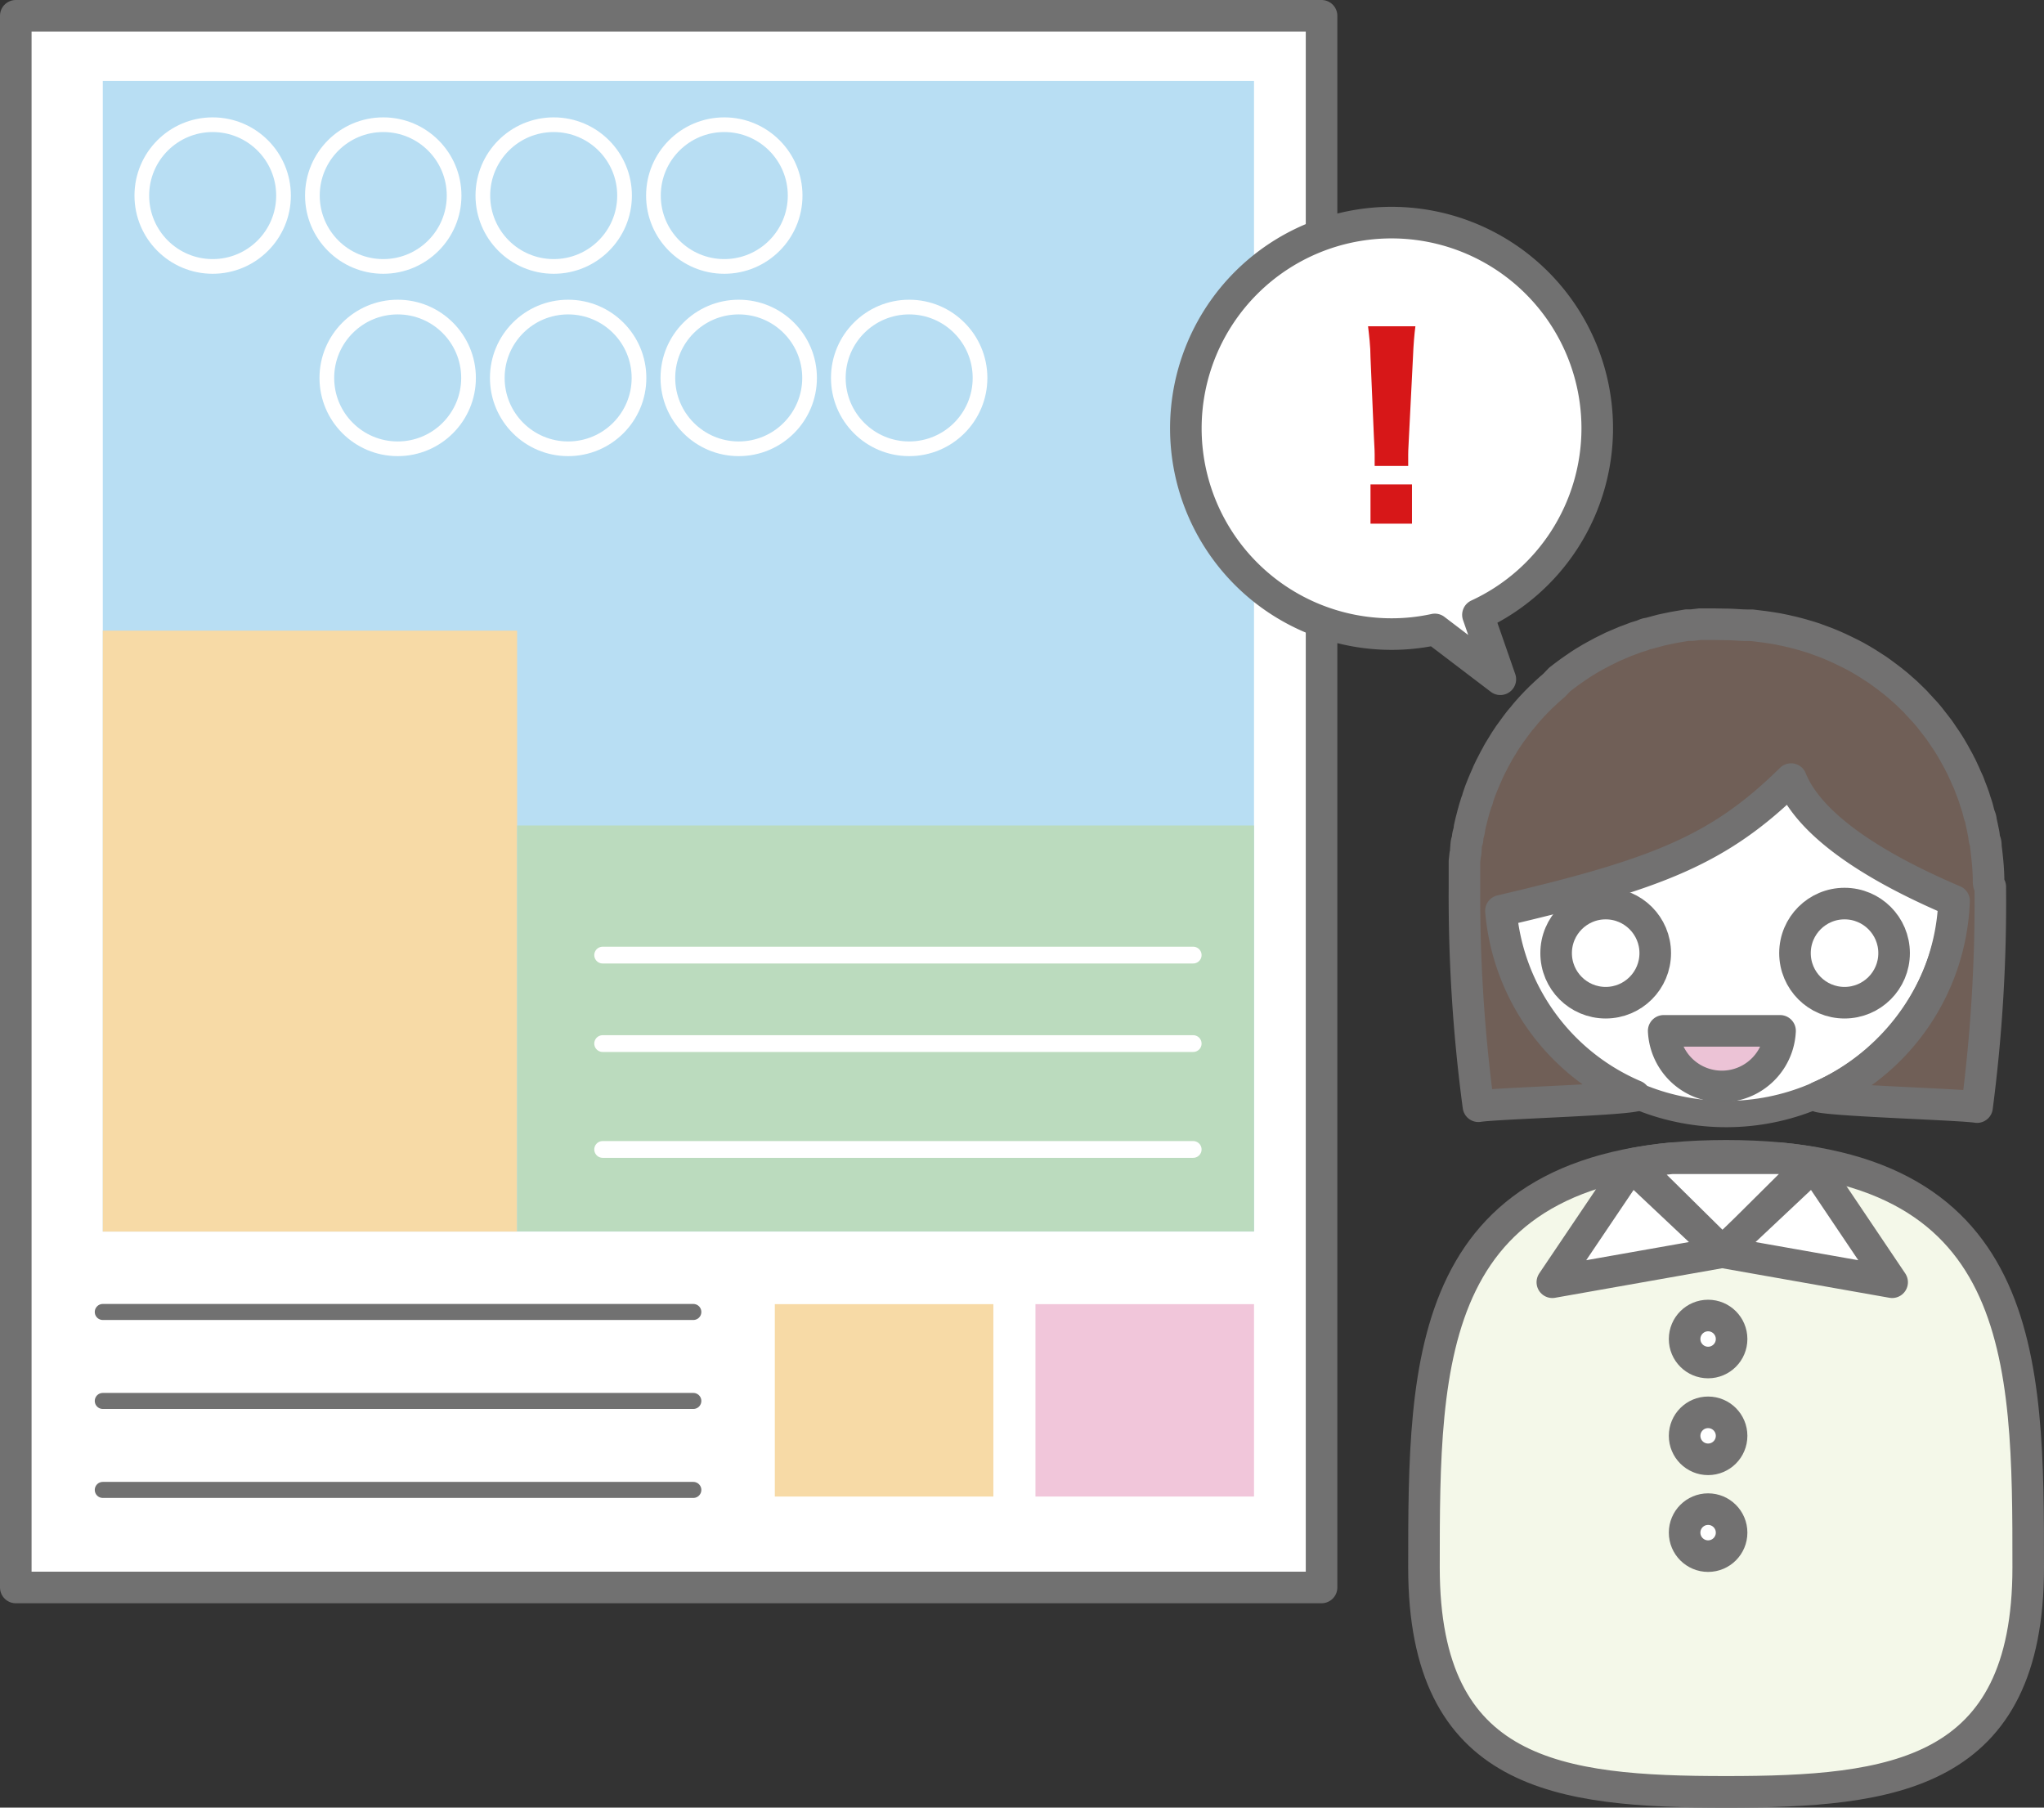 <svg xmlns="http://www.w3.org/2000/svg" viewBox="0 0 167.04 147.7"><rect x="0" y="0" width="167.04" height="147.7" fill="#333333" stroke="none"/><defs><style>.cls-1,.cls-5,.cls-6,.cls-8{fill:#fff;}.cls-1,.cls-11,.cls-9{stroke:#717171;}.cls-1,.cls-10,.cls-11,.cls-15,.cls-3,.cls-4,.cls-5,.cls-6,.cls-7,.cls-9{stroke-linecap:round;stroke-linejoin:round;}.cls-1,.cls-4,.cls-5,.cls-7,.cls-8,.cls-9{stroke-width:2.58px;}.cls-2{fill:#b8def3;}.cls-3{fill:#fbf7c6;}.cls-3,.cls-4,.cls-5,.cls-6,.cls-7,.cls-8{stroke:#727171;}.cls-3,.cls-6{stroke-width:2.15px;}.cls-4{fill:#f4f8e9;}.cls-7{fill:#705f57;}.cls-8{stroke-miterlimit:10;}.cls-9{fill:#ecc3d6;}.cls-10,.cls-11,.cls-15{fill:none;}.cls-10,.cls-15{stroke:#fff;}.cls-10{stroke-width:1.2px;}.cls-11{stroke-width:1.31px;}.cls-12{fill:#f7daa6;}.cls-13{fill:#f1c6da;}.cls-14{fill:#bbdbbe;}.cls-15{stroke-width:1.37px;}.cls-16{fill:#d71718;}</style></defs><title>design_img</title><g id="レイヤー_2" data-name="レイヤー 2"><g id="レイヤー_1-2" data-name="レイヤー 1"><rect class="cls-1" x="1.29" y="1.29" width="106.71" height="128.42"/><rect class="cls-2" x="8.4" y="6.61" width="94.08" height="94.02"/><path class="cls-3" d="M165.75,128.08c0,17-11.05,18.33-24.69,18.33s-24.69-1.28-24.69-18.33,0-33.64,24.69-33.64S165.75,111,165.75,128.08Z"/><path class="cls-4" d="M165.75,128.08c0,17-11.05,18.33-24.69,18.33s-24.69-1.28-24.69-18.33,0-33.64,24.69-33.64S165.75,111,165.75,128.08Z"/><path class="cls-5" d="M133.47,95.09l7.31,7.22L148.14,95c-.84-.15-1.71-.27-2.63-.36H136.6C135.49,94.75,134.46,94.9,133.47,95.09Z"/><polygon class="cls-5" points="140.71 102.31 148.22 95.25 154.63 104.77 140.71 102.31"/><circle class="cls-5" cx="139.59" cy="117.32" r="1.92"/><circle class="cls-5" cx="139.59" cy="109.41" r="1.92"/><circle class="cls-5" cx="139.59" cy="125.23" r="1.92"/><polygon class="cls-5" points="140.78 102.31 133.28 95.25 126.86 104.77 140.78 102.31"/><circle class="cls-6" cx="141.06" cy="72.45" r="18.58" transform="translate(-14.48 103.37) rotate(-38.43)"/><path class="cls-7" d="M162.51,72c0-.78-.07-1.56-.16-2.34l-.06-.5c0-.15,0-.29-.07-.44s-.07-.41-.11-.61-.07-.33-.1-.49l-.12-.55c0-.17-.09-.34-.14-.5s-.09-.35-.14-.53-.1-.33-.16-.5-.1-.34-.16-.5-.11-.31-.17-.46-.13-.33-.19-.5-.14-.33-.22-.5-.12-.29-.19-.43l-.25-.54c-.07-.12-.13-.24-.19-.37l-.3-.54a3.72,3.72,0,0,0-.19-.34c-.1-.18-.21-.36-.32-.54l-.22-.34-.33-.48c-.08-.13-.17-.25-.25-.37l-.33-.43-.3-.38c-.1-.14-.21-.27-.32-.4s-.22-.26-.34-.38-.22-.25-.34-.37-.22-.25-.34-.37l-.38-.37-.33-.32-.43-.38-.32-.28-.46-.37-.33-.25-.47-.35-.35-.25-.48-.31-.39-.25-.45-.27-.44-.25-.44-.23-.47-.23-.48-.23-.45-.2-.53-.22-.43-.16-.57-.21-.4-.13-.61-.18-.4-.11c-.21-.05-.41-.11-.62-.15l-.43-.1-.59-.12-.49-.08-.54-.08-.57-.07-.49-.06-.34,0c-.58,0-1.17-.07-1.76-.07h0L140,51l-.55,0-.52,0-.67.08-.39,0-.71.12-.35.06-.68.14-.37.08-.63.17-.41.11c-.19,0-.38.12-.57.18l-.46.14-.52.2c-.16.06-.32.11-.47.18l-.45.19-.49.21-.48.24c-.14.07-.28.13-.42.21l-.52.28-.36.2-.53.32-.33.21-.51.35-.33.23-.47.35-.35.27L127,56l-.37.32-.37.34-.37.35-.36.36-.34.36-.36.4c-.1.12-.2.23-.29.35s-.25.29-.37.44l-.26.34-.35.48-.24.33-.33.5-.22.36-.3.49-.22.41c-.09.15-.17.31-.25.47s-.16.3-.23.45-.15.3-.21.45-.14.32-.21.48l-.21.5-.18.46-.19.55c0,.14-.1.29-.14.43s-.13.4-.18.6-.08.27-.11.4-.11.42-.16.63l-.09.4c0,.22-.09.43-.13.64s0,.29-.07.43-.07.41-.09.61,0,.33-.06.5l-.06.55c0,.19,0,.39,0,.58l0,.5q0,.5,0,1a128.88,128.88,0,0,0,1.14,17.93c1.39-.23,11.13-.5,12.78-.85a18.08,18.08,0,0,1-10.94-15.12c12.84-3,17.86-5,23.71-10.76,1.89,4.7,9.36,8.26,13.32,9.95a18.11,18.11,0,0,1-11,16c1.65.35,11.48.63,12.88.85a129.41,129.41,0,0,0,1.08-18C162.52,72.3,162.51,72.14,162.51,72Z"/><circle class="cls-8" cx="131.22" cy="77.88" r="4.05"/><circle class="cls-8" cx="150.74" cy="77.88" r="4.05"/><path class="cls-9" d="M145.47,84.23a4.76,4.76,0,0,1-9.51,0Z"/><circle class="cls-10" cx="17.38" cy="15.98" r="5.79"/><circle class="cls-10" cx="31.32" cy="15.98" r="5.79"/><circle class="cls-10" cx="45.25" cy="15.98" r="5.79"/><circle class="cls-10" cx="59.19" cy="15.98" r="5.79"/><circle class="cls-10" cx="32.5" cy="30.88" r="5.79"/><circle class="cls-10" cx="46.43" cy="30.88" r="5.79"/><circle class="cls-10" cx="60.37" cy="30.88" r="5.79"/><circle class="cls-10" cx="74.3" cy="30.88" r="5.79"/><line class="cls-11" x1="8.4" y1="107.2" x2="56.66" y2="107.2"/><line class="cls-11" x1="8.4" y1="114.47" x2="56.66" y2="114.47"/><line class="cls-11" x1="8.4" y1="121.74" x2="56.66" y2="121.74"/><rect class="cls-12" x="63.32" y="106.56" width="17.86" height="15.72"/><rect class="cls-13" x="84.62" y="106.56" width="17.86" height="15.72"/><rect class="cls-12" x="8.4" y="51.53" width="33.86" height="49.1"/><rect class="cls-14" x="42.26" y="67.45" width="60.22" height="33.17"/><line class="cls-15" x1="49.25" y1="78.04" x2="97.51" y2="78.04"/><line class="cls-15" x1="49.25" y1="85.27" x2="97.51" y2="85.27"/><line class="cls-15" x1="49.25" y1="93.92" x2="97.51" y2="93.92"/><path class="cls-1" d="M130.53,35a16.81,16.81,0,1,0-16.81,16.81,16.55,16.55,0,0,0,3.54-.38l5.35,4.07-1.83-5.26A16.8,16.8,0,0,0,130.53,35Z"/><path class="cls-16" d="M112.34,38.07c0-.5,0-.71,0-.93s0-.26-.06-1.41L112,29.2c0-.89-.12-1.86-.2-2.54h3.87c-.08.58-.16,1.51-.2,2.54l-.33,6.53c-.06,1.19-.06,1.19-.06,1.43s0,.41,0,.91ZM112,42.79V39.58h3.39v3.21Z"/></g></g></svg>